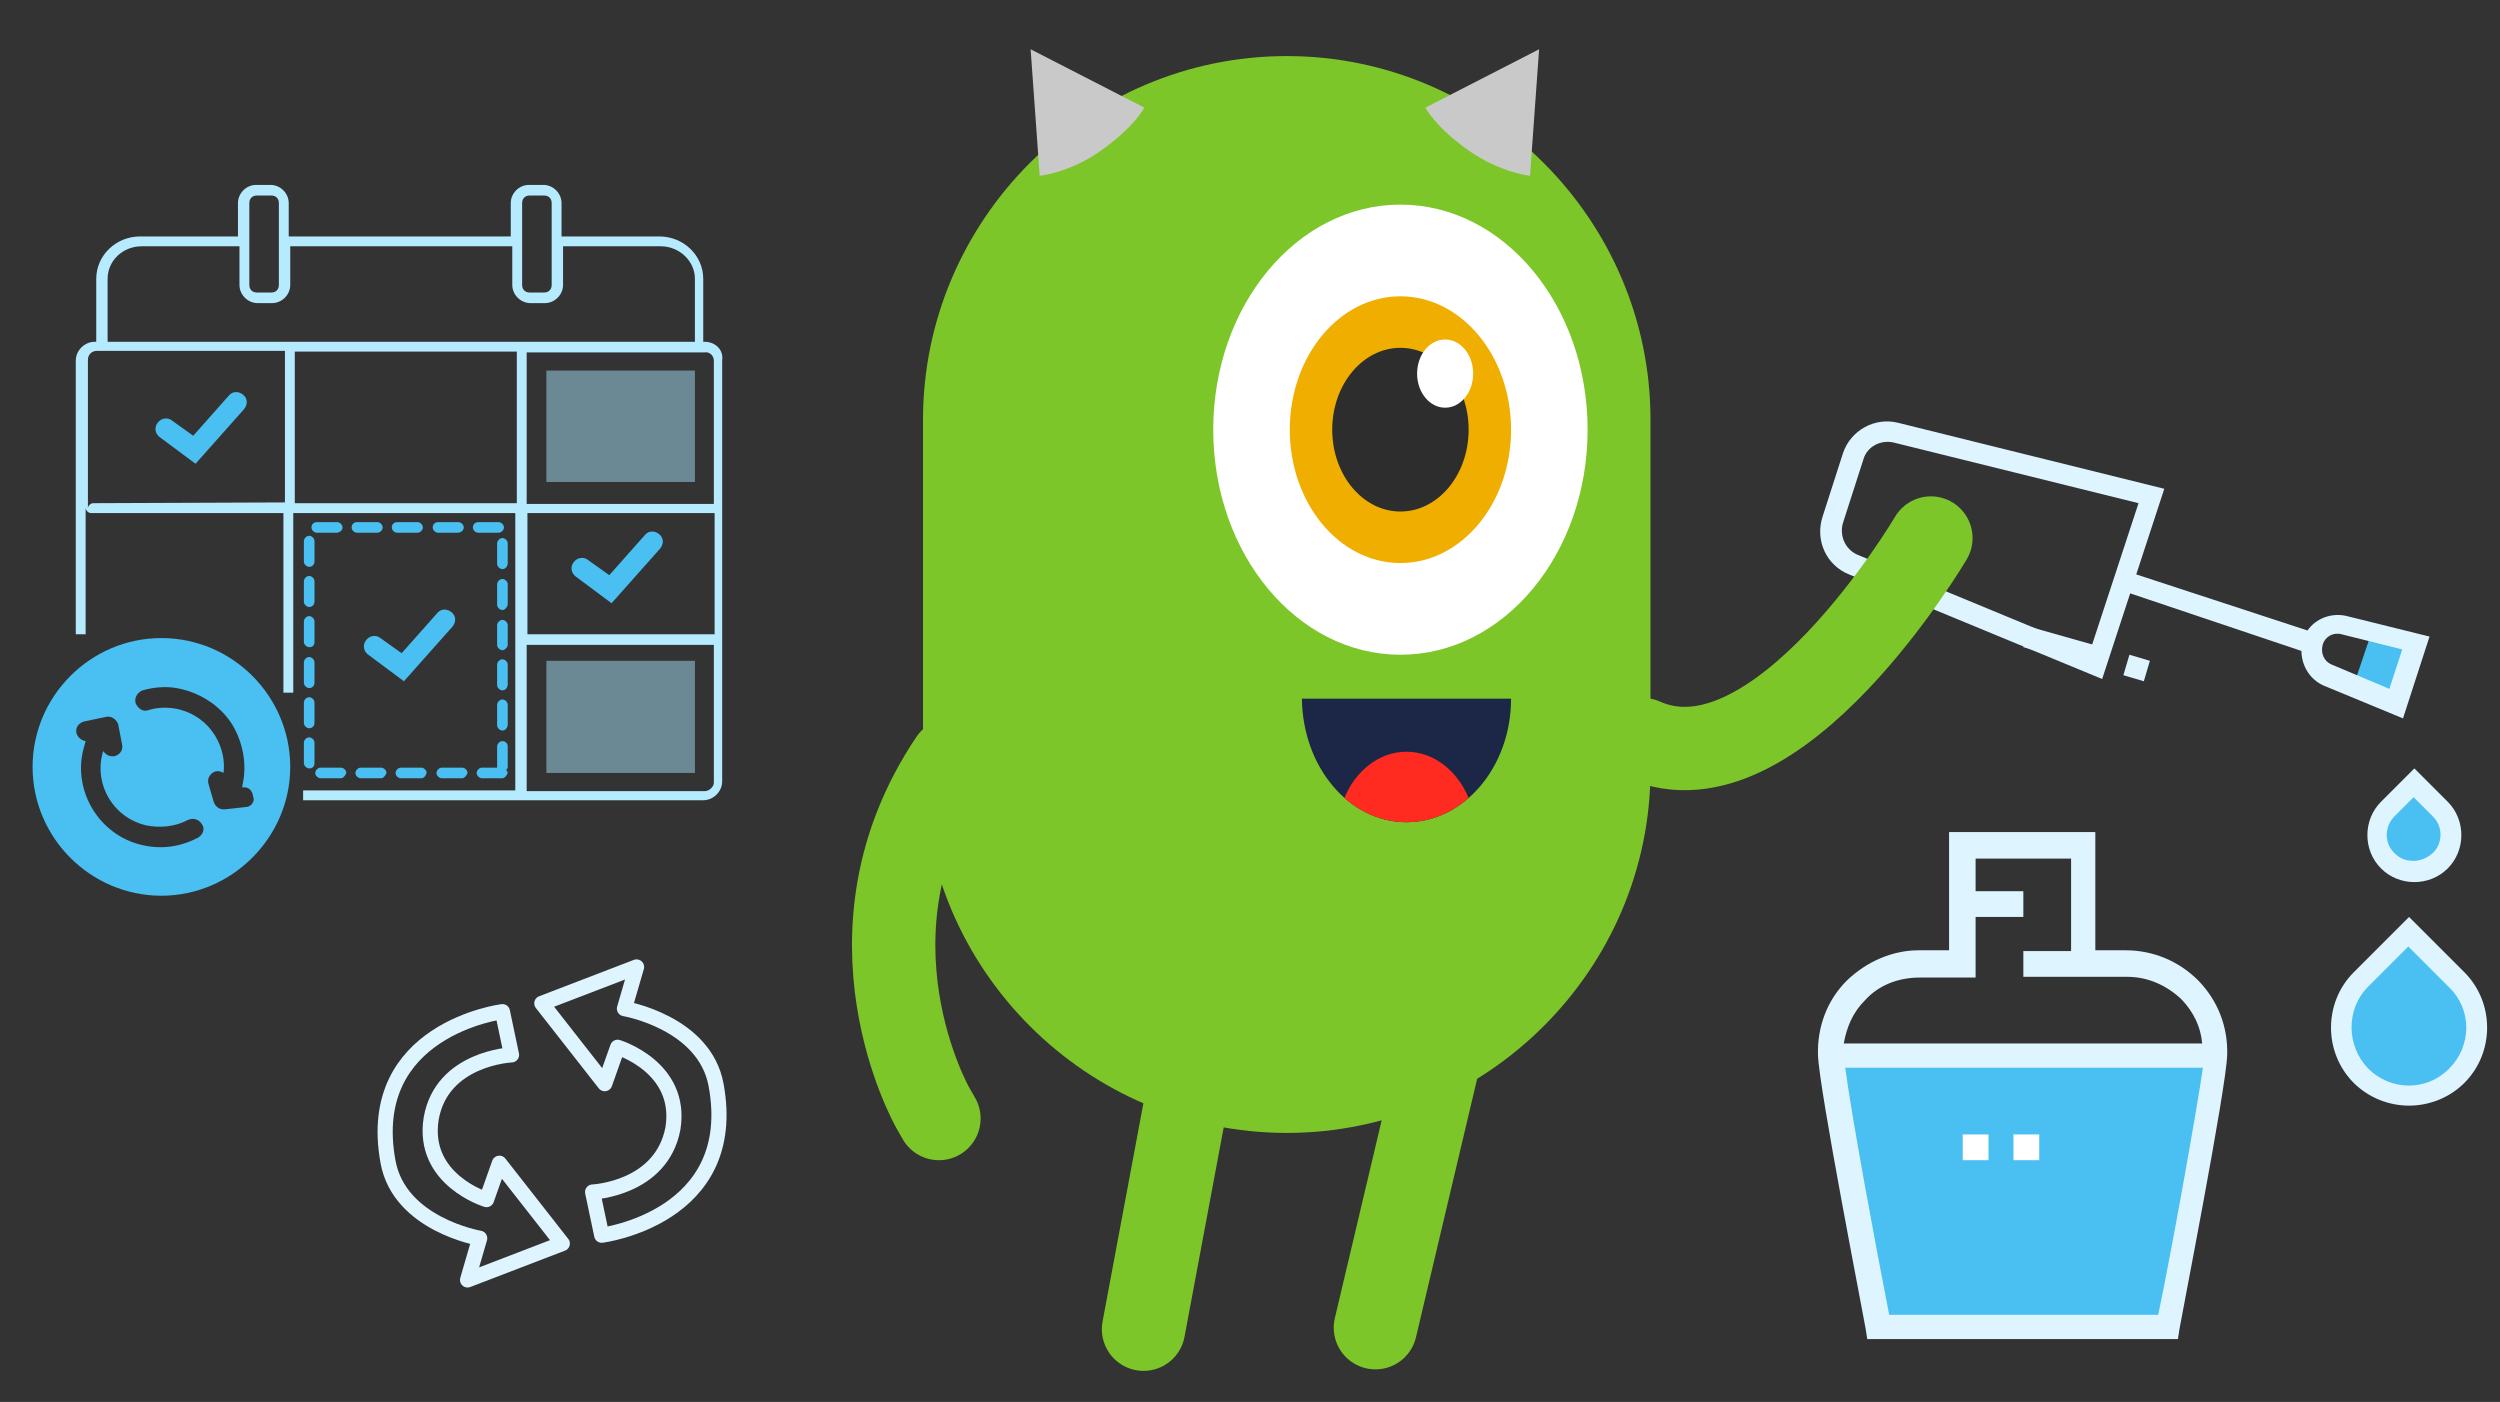 <?xml version="1.0" encoding="utf-8"?>
<!-- Generator: Adobe Illustrator 23.0.3, SVG Export Plug-In . SVG Version: 6.00 Build 0)  -->
<svg version="1.1" id="assets" xmlns="http://www.w3.org/2000/svg" xmlns:xlink="http://www.w3.org/1999/xlink" x="0px" y="0px"
	 viewBox="0 0 329.9 185" style="enable-background:new 0 0 329.9 185;" xml:space="preserve">
<rect x="0" y="0" width="329.9" height="185" fill="#333333" stroke="none"/>
<style type="text/css">
	.st0{fill:#DEF4FF;}
	.st1{fill:#49BFF2;}
	.st2{fill:#FFFFFF;}
	.st3{fill:none;stroke:#DEF4FF;stroke-width:2;stroke-linecap:round;stroke-linejoin:round;stroke-miterlimit:10;}
	.st4{opacity:0.5;fill:#A4DFF8;enable-background:new    ;}
	.st5{fill:#B6EAFF;}
	.st6{fill:#7DC629;}
	.st7{fill:#EFAE00;}
	.st8{fill:#2D2D2D;}
	.st9{fill:#C9C9C9;}
	.st10{fill:#1C2748;}
	.st11{fill:#FF2B20;}
	.st12{fill:none;stroke:#7DC629;stroke-width:11;stroke-linecap:round;stroke-miterlimit:10;}
</style>
<path class="st0" d="M280.2,89.1l0.8-2.7l2.7,0.8l-0.8,2.7L280.2,89.1z M267,85.4l0.8-2.7l10.6,3l-0.8,2.7L267,85.4z"/>
<g>
	<path class="st1" d="M317.9,123l6.3,6.3c3.5,3.5,3.5,9.2,0,12.7s-9.2,3.5-12.7,0s-3.5-9.2,0-12.7L317.9,123z"/>
	<path class="st1" d="M318.6,103.3l3.4,3.4c1.9,1.9,1.9,5,0,6.9s-5,1.9-6.9,0s-1.9-5,0-6.9L318.6,103.3z"/>
	<polygon class="st1" points="310.6,90.4 316.1,92.8 318.8,84.8 313,83.3 	"/>
	<path class="st0" d="M303.7,85.9c0,1.9,1.1,3.8,3,4.6l10.4,4.3l3.5-10.8l-10.9-2.7c-2-0.5-4.1,0.3-5.2,1.9l-22.6-7.4l3.7-11.3
		l-35.1-8.7c-3.1-0.8-6.3,1-7.3,4l-2.7,8.4c-1,3.1,0.5,6.4,3.5,7.6l33.4,13.8l3.7-11.3L303.7,85.9z M282.2,66.4l-6.4,19.5
		l-30.7-12.7c-1.6-0.7-2.4-2.5-1.9-4.2l2.7-8.4c0.5-1.7,2.3-2.6,4-2.2l0,0L282.2,66.4z M306.5,85.1c0.3-1.1,1.4-1.7,2.5-1.4l8,2
		l-1.7,5.2l-7.6-3.2C306.7,87.3,306.2,86.2,306.5,85.1z"/>
	<path class="st0" d="M310.6,128.3c-4,4-4,10.6,0,14.6c2,2,4.7,3,7.3,3c2.6,0,5.3-1,7.3-3c4-4,4-10.6,0-14.6l-7.3-7.3L310.6,128.3z
		 M312.4,130.3l5.4-5.4l5.4,5.4c3,2.9,3,7.7,0,10.7c-2.9,3-7.7,3-10.7,0C309.6,138,309.6,133.2,312.4,130.3z"/>
	<path class="st0" d="M323,114.6c2.4-2.4,2.4-6.4,0-8.8l-4.4-4.4l-4.4,4.4c-2.4,2.4-2.4,6.4,0,8.8c1.2,1.2,2.8,1.8,4.4,1.8
		C320.2,116.4,321.8,115.8,323,114.6z M321,112.6c-0.7,0.6-1.6,1-2.5,1c-1,0-1.8-0.3-2.5-1c-1.4-1.3-1.4-3.5,0-4.9l2.5-2.5l2.5,2.5
		C322.4,109,322.4,111.3,321,112.6z"/>
</g>
<rect x="242" y="149.1" class="st2" width="2.8" height="2.8"/>
<g>
	<path class="st1" d="M292.5,139.3h-50.8c0.1,4.3,6.3,36,6.3,36h38.2C286.1,175.3,292.4,143.5,292.5,139.3L292.5,139.3z"/>
	<path class="st0" d="M243.7,129.4c-2.6,2.6-3.9,6.1-3.8,9.8c0.1,4.3,6.1,34.9,6.3,36.2l0.2,1.3h41l0.2-1.3
		c0.2-1.3,6.2-31.9,6.3-36.2c0.1-3.7-1.2-7.1-3.8-9.8c-2.6-2.6-6-4-9.6-4h-4v-15.6h-19.3v15.6h-4
		C249.7,125.4,246.3,126.9,243.7,129.4z M290.6,137.7h-47.3c0.4-2.2,1.2-4.1,2.8-5.7c1.8-2,4.4-3,7.2-3h7.4v-8h6.3v-3.4h-6.3v-4.3
		h12.6v12.2H267v3.4h6.3h1.7h5.7c2.7,0,5.2,1.1,7.2,3C289.4,133.5,290.4,135.4,290.6,137.7z M243.5,140.9h47.2
		c-0.9,6.1-4.1,24-5.9,32.6h-35.5C247.6,164.9,244.3,147.1,243.5,140.9z"/>
	<rect x="265.7" y="149.7" class="st2" width="3.4" height="3.4"/>
	<rect x="259" y="149.7" class="st2" width="3.4" height="3.4"/>
</g>
<g>
	<path class="st3" d="M67.5,139.2l-1.2-5.7c0,0-18.3,2.3-15.1,19.8c1.5,8.3,12.1,10.1,12.1,10.1l-1.6,5.5l12.5-4.8l-8.3-10.6
		l-1.7,4.8c0,0-8.6-2.6-7.3-10.7C58.3,139.6,67.5,139.2,67.5,139.2z"/>
	<path class="st3" d="M78.2,157.3l1.2,5.7c0,0,18.3-2.3,15.1-19.8c-1.5-8.3-12.1-10.1-12.1-10.1l1.6-5.5l-12.5,4.8l8.3,10.6l1.7-4.8
		c0,0,8.6,2.6,7.3,10.7C87.3,156.9,78.2,157.3,78.2,157.3z"/>
</g>
<g>
	<path class="st1" d="M80.7,79.6L76,76.1c-0.6-0.4-0.8-1.3-0.3-1.9c0.4-0.6,1.3-0.8,1.9-0.3l2.8,2l4.7-5.3c0.5-0.6,1.3-0.6,1.9-0.1
		c0.6,0.5,0.6,1.3,0.1,1.9L80.7,79.6z"/>
	<path class="st1" d="M25.8,61.2l-4.7-3.5c-0.6-0.4-0.8-1.3-0.3-1.9c0.4-0.6,1.3-0.8,1.9-0.3l2.8,2l4.7-5.3c0.5-0.6,1.3-0.6,1.9-0.1
		c0.6,0.5,0.6,1.3,0.1,1.9L25.8,61.2z"/>
	<rect x="72.1" y="48.9" class="st4" width="19.6" height="14.7"/>
	<rect x="72.1" y="87.2" class="st4" width="19.6" height="14.8"/>
	<path class="st1" d="M66.3,102.7h-2.7c-0.3,0-0.7-0.3-0.7-0.7c0-0.3,0.3-0.7,0.7-0.7h2c0-0.1,0-0.1,0-0.2v-2.6
		c0-0.3,0.3-0.7,0.7-0.7s0.7,0.3,0.7,0.7v2.7c0,0.2-0.1,0.3-0.2,0.4c0.1,0.1,0.2,0.3,0.2,0.4C66.9,102.3,66.6,102.7,66.3,102.7z
		 M61,102.7h-2.7c-0.3,0-0.7-0.3-0.7-0.7c0-0.3,0.3-0.7,0.7-0.7H61c0.3,0,0.7,0.3,0.7,0.7C61.6,102.3,61.3,102.7,61,102.7z
		 M55.6,102.7h-2.7c-0.3,0-0.7-0.3-0.7-0.7c0-0.3,0.3-0.7,0.7-0.7h2.7c0.3,0,0.7,0.3,0.7,0.7C56.2,102.3,56,102.7,55.6,102.7z
		 M50.3,102.7h-2.7c-0.3,0-0.7-0.3-0.7-0.7c0-0.3,0.3-0.7,0.7-0.7h2.7c0.3,0,0.7,0.3,0.7,0.7C50.9,102.3,50.6,102.7,50.3,102.7z
		 M45,102.7h-2.7c-0.3,0-0.7-0.3-0.7-0.7c0-0.3,0.3-0.7,0.7-0.7H45c0.3,0,0.7,0.3,0.7,0.7C45.6,102.3,45.3,102.7,45,102.7z
		 M40.8,101.4c-0.3,0-0.7-0.3-0.7-0.7V98c0-0.3,0.3-0.7,0.7-0.7c0.3,0,0.7,0.3,0.7,0.7v2.7C41.5,101.2,41.2,101.4,40.8,101.4z
		 M66.3,96.4c-0.3,0-0.7-0.3-0.7-0.7V93c0-0.3,0.3-0.7,0.7-0.7c0.3,0,0.7,0.3,0.7,0.7v2.7C66.9,96.2,66.6,96.4,66.3,96.4z
		 M40.8,96.1c-0.3,0-0.7-0.3-0.7-0.7v-2.7c0-0.3,0.3-0.7,0.7-0.7c0.3,0,0.7,0.3,0.7,0.7v2.7C41.5,95.8,41.2,96.1,40.8,96.1z
		 M66.3,91.1c-0.3,0-0.7-0.3-0.7-0.7v-2.7c0-0.3,0.3-0.7,0.7-0.7c0.3,0,0.7,0.3,0.7,0.7v2.7C66.9,90.9,66.6,91.1,66.3,91.1z
		 M40.8,90.8c-0.3,0-0.7-0.3-0.7-0.7v-2.7c0-0.3,0.3-0.7,0.7-0.7c0.3,0,0.7,0.3,0.7,0.7v2.7C41.5,90.5,41.2,90.8,40.8,90.8z
		 M66.3,85.8c-0.3,0-0.7-0.3-0.7-0.7v-2.6c0-0.3,0.3-0.7,0.7-0.7c0.3,0,0.7,0.3,0.7,0.7v2.7C66.9,85.5,66.6,85.8,66.3,85.8z
		 M40.8,85.4c-0.3,0-0.7-0.3-0.7-0.7V82c0-0.3,0.3-0.7,0.7-0.7c0.3,0,0.7,0.3,0.7,0.7v2.7C41.5,85.2,41.2,85.4,40.8,85.4z
		 M66.3,80.5c-0.3,0-0.7-0.3-0.7-0.7v-2.7c0-0.3,0.3-0.7,0.7-0.7c0.3,0,0.7,0.3,0.7,0.7v2.7C66.9,80.2,66.6,80.5,66.3,80.5z
		 M40.8,80.1c-0.3,0-0.7-0.3-0.7-0.7v-2.7c0-0.3,0.3-0.7,0.7-0.7c0.3,0,0.7,0.3,0.7,0.7v2.7C41.5,79.8,41.2,80.1,40.8,80.1z
		 M66.3,75.1c-0.3,0-0.7-0.3-0.7-0.7v-2.7c0-0.3,0.3-0.7,0.7-0.7c0.3,0,0.7,0.3,0.7,0.7v2.7C66.9,74.9,66.6,75.1,66.3,75.1z
		 M40.8,74.8c-0.3,0-0.7-0.3-0.7-0.7v-2.7c0-0.3,0.3-0.7,0.7-0.7c0.3,0,0.7,0.3,0.7,0.7v2.7C41.5,74.5,41.2,74.8,40.8,74.8z
		 M65.8,70.3h-2.7c-0.3,0-0.7-0.3-0.7-0.7s0.3-0.7,0.7-0.7h2.7c0.3,0,0.7,0.3,0.7,0.7S66.1,70.3,65.8,70.3z M60.4,70.3h-2.6
		c-0.3,0-0.7-0.3-0.7-0.7s0.3-0.7,0.7-0.7h2.7c0.3,0,0.7,0.3,0.7,0.7S60.8,70.3,60.4,70.3z M55.1,70.3h-2.7c-0.3,0-0.7-0.3-0.7-0.7
		s0.3-0.7,0.7-0.7h2.7c0.3,0,0.7,0.3,0.7,0.7S55.4,70.3,55.1,70.3z M49.8,70.3h-2.7c-0.3,0-0.7-0.3-0.7-0.7s0.3-0.7,0.7-0.7h2.7
		c0.3,0,0.7,0.3,0.7,0.7S50.1,70.3,49.8,70.3z M44.4,70.3h-2.6c-0.3,0-0.7-0.3-0.7-0.7s0.3-0.7,0.7-0.7h2.7c0.3,0,0.7,0.3,0.7,0.7
		S44.8,70.3,44.4,70.3z"/>
	<path class="st1" d="M53.3,89.9l-4.7-3.5c-0.6-0.4-0.8-1.3-0.3-1.9c0.4-0.6,1.3-0.8,1.9-0.3l2.8,2l4.7-5.3c0.5-0.6,1.3-0.6,1.9-0.1
		c0.6,0.5,0.6,1.3,0.1,1.9L53.3,89.9z"/>
	<path class="st5" d="M93,45.1h-0.2v-8.3c0-3.1-2.6-5.6-5.8-5.6H74.1v-4.4c0-1.3-1.1-2.4-2.4-2.4h-1.9c-1.3,0-2.4,1.1-2.4,2.4v4.4
		H38.1v-4.4c0-1.3-1.1-2.4-2.4-2.4h-1.9c-1.3,0-2.4,1.1-2.4,2.4v4.4H18.5c-3.2,0-5.8,2.5-5.8,5.6v8.3h-0.2c-1.3,0-2.5,1.1-2.5,2.5
		v36.1h1.3V67c0,0.3,0.3,0.7,0.7,0.7h25.4v23.7h1.3V67.7H68v36.6H40v1.3h52.8c1.3,0,2.5-1.1,2.5-2.5V47.5
		C95.5,46.2,94.4,45.1,93,45.1z M69.6,67.7h24.7v16H69.6V67.7z M94.2,47.6v18.9H69.5v-20H93C93.6,46.4,94.2,46.9,94.2,47.6z
		 M68.9,26.8c0-0.6,0.4-1,1-1h1.9c0.6,0,1,0.4,1,1v10.8c0,0.6-0.4,1-1,1h-1.9c-0.6,0-1-0.4-1-1V26.8z M32.9,26.8c0-0.6,0.4-1,1-1
		h1.9c0.6,0,1,0.4,1,1v10.8c0,0.6-0.4,1-1,1h-1.9c-0.6,0-1-0.4-1-1V26.8z M14.2,36.8c0-2.4,2-4.3,4.5-4.3h12.9v5.1
		c0,1.3,1.1,2.4,2.4,2.4h1.9c1.3,0,2.4-1.1,2.4-2.4v-5.1h29.3v5.1c0,1.3,1.1,2.4,2.4,2.4h1.9c1.3,0,2.4-1.1,2.4-2.4v-5.1h12.9
		c2.4,0,4.5,1.9,4.5,4.3v8.3H14.2V36.8z M12.3,66.4c-0.3,0-0.7,0.3-0.7,0.7V47.5c0-0.7,0.5-1.2,1.2-1.2h24.8v20L12.3,66.4L12.3,66.4
		z M38.9,66.4v-20h29.3v20H38.9L38.9,66.4z M93,104.4H69.5V85.1h24.7v18.2C94.2,103.8,93.6,104.4,93,104.4z"/>
	<path class="st1" d="M21.3,84.2c-9.4,0-17,7.7-17,17c0,9.4,7.7,17,17,17s17-7.7,17-17S30.7,84.2,21.3,84.2z M26.2,110.5
		c-1.5,0.8-3.2,1.3-5,1.3c-0.8,0-1.7-0.1-2.5-0.3c-5.6-1.3-9.1-7.1-7.7-12.6c0.1-0.3,0.2-0.8,0.3-1.1c-0.6-0.1-1-0.5-1.2-1
		c-0.2-0.8,0.3-1.4,1-1.6l2.9-0.6c0.3-0.1,0.7,0,1,0.2s0.5,0.5,0.6,0.8l0.5,2.6c0.2,0.8-0.3,1.4-1,1.6c-0.1,0-0.2,0-0.3,0
		c-0.5,0-0.9-0.3-1.2-0.7c0,0.2-0.1,0.3-0.1,0.4c-0.5,2-0.2,4.1,0.9,5.9c1.1,1.8,2.8,3,4.8,3.5c1.9,0.4,3.9,0.2,5.6-0.7
		c0.7-0.3,1.4-0.1,1.8,0.5C27.1,109.3,26.8,110.1,26.2,110.5z M32.4,106.5l-2.7,0.3c-0.1,0-0.1,0-0.2,0c-0.6,0-1.1-0.4-1.3-1
		l-0.7-2.4c-0.2-0.7,0.3-1.4,0.9-1.6c0.4-0.1,0.8,0,1.1,0.2c0.2-1.7-0.2-3.4-1.1-4.9c-1.1-1.8-2.8-3-4.8-3.5c-1.3-0.3-2.7-0.3-4,0.1
		c-0.7,0.3-1.4-0.2-1.7-0.9c-0.2-0.7,0.2-1.4,0.9-1.7c1.8-0.5,3.6-0.6,5.4-0.1c2.7,0.7,5.1,2.4,6.5,4.7c1.4,2.4,1.9,5.2,1.3,7.9
		c0,0.1,0,0.2-0.1,0.3H32c0.8-0.1,1.3,0.4,1.4,1.2C33.7,105.8,33.1,106.5,32.4,106.5z"/>
</g>
<g>
	<path class="st6" d="M169.8,149.5L169.8,149.5c-26.4,0-48-21.6-48-48V55.4c0-26.4,21.6-48,48-48h0c26.4,0,48,21.6,48,48v46.2
		C217.8,127.9,196.2,149.5,169.8,149.5z"/>
	<ellipse class="st2" cx="184.8" cy="56.7" rx="24.7" ry="29.7"/>
	<g>
		<ellipse class="st7" cx="184.8" cy="56.7" rx="14.6" ry="17.6"/>
		<ellipse class="st8" cx="184.8" cy="56.7" rx="9" ry="10.8"/>
		<ellipse class="st2" cx="190.7" cy="49.3" rx="3.7" ry="4.5"/>
	</g>
	<path class="st9" d="M137.2,23.2L136,6.5l15,7.7c0,0-1.3,2.6-5.9,5.8C141.1,22.8,137.2,23.2,137.2,23.2z"/>
	<path class="st9" d="M201.9,23.2l1.2-16.7l-15,7.7c0,0,1.3,2.6,5.9,5.8C198.1,22.8,201.9,23.2,201.9,23.2z"/>
	<path class="st10" d="M185.6,108.5c7.6,0,13.8-7.3,13.8-16.3h-27.6C171.9,101.2,178,108.5,185.6,108.5z"/>
	<path class="st11" d="M177.4,105.3c2.3,2,5.1,3.2,8.2,3.2s5.9-1.2,8.2-3.2c-1.5-3.6-4.6-6.1-8.2-6.1
		C182,99.2,178.9,101.7,177.4,105.3z"/>
	<line class="st12" x1="157.3" y1="141.2" x2="150.9" y2="175.4"/>
	<line class="st12" x1="189.5" y1="141.4" x2="181.5" y2="175.2"/>
	<path class="st12" d="M123.9,147.6l-0.8-1.4c0,0-13.1-22.9,2.4-45.9"/>
	<path class="st12" d="M254.8,71c0,0-20.3,34.5-38,26.6"/>
</g>
</svg>
